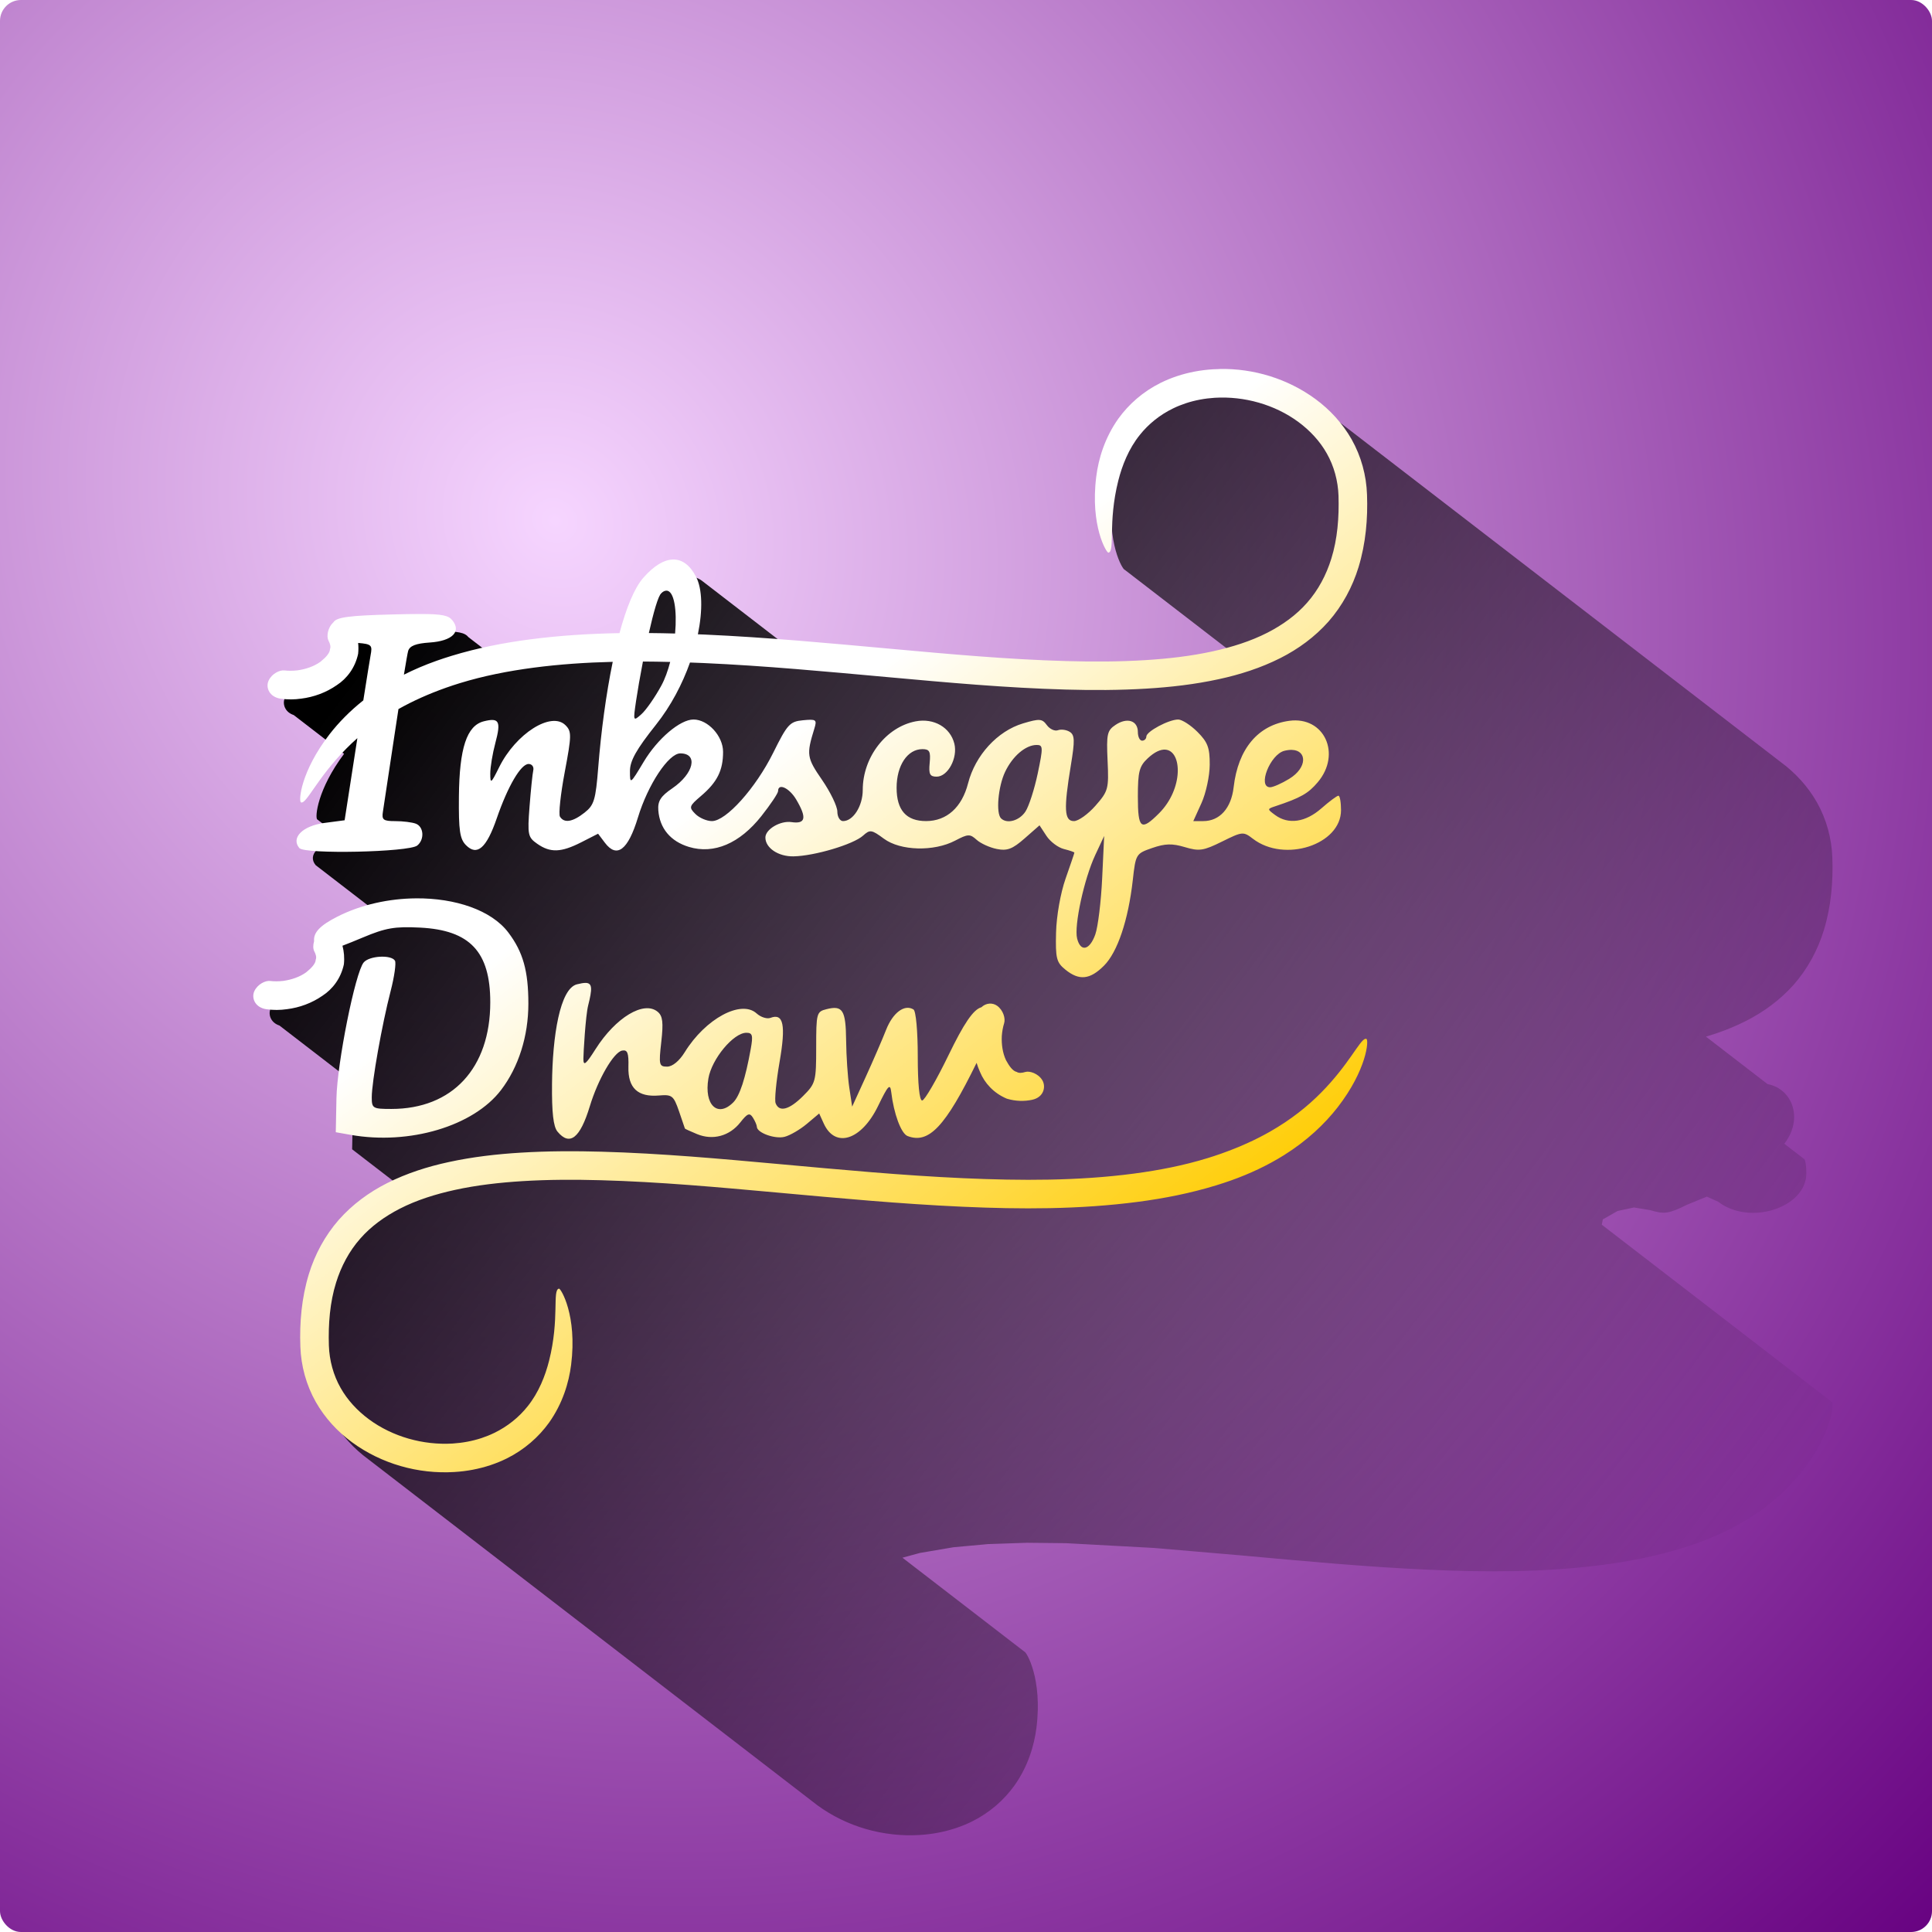 <?xml version="1.0" encoding="UTF-8" standalone="no"?>
<!-- Created with Inkscape (http://www.inkscape.org/) -->

<svg
   xmlns:dc="http://purl.org/dc/elements/1.1/"
   xmlns:cc="http://creativecommons.org/ns#"
   xmlns:rdf="http://www.w3.org/1999/02/22-rdf-syntax-ns#"
   xmlns:svg="http://www.w3.org/2000/svg"
   xmlns="http://www.w3.org/2000/svg"
   xmlns:xlink="http://www.w3.org/1999/xlink"
   xmlns:sodipodi="http://sodipodi.sourceforge.net/DTD/sodipodi-0.dtd"
   xmlns:inkscape="http://www.inkscape.org/namespaces/inkscape"
   width="500"
   height="500"
   viewBox="0 0 500 500"
   id="svg2"
   version="1.1"
   inkscape:version="0.91 r13725"
   sodipodi:docname="typograph_120120171.svg">
  <sodipodi:namedview
     id="base"
     pagecolor="#ffffff"
     bordercolor="#666666"
     borderopacity="1.0"
     inkscape:pageopacity="0.0"
     inkscape:pageshadow="2"
     inkscape:zoom="0.70852099"
     inkscape:cx="250"
     inkscape:cy="212.70113"
     inkscape:document-units="px"
     inkscape:current-layer="g7372"
     showgrid="false"
     inkscape:window-width="1366"
     inkscape:window-height="706"
     inkscape:window-x="-8"
     inkscape:window-y="-8"
     inkscape:window-maximized="1"
     units="px" />
  <defs
     id="defs4">
    <linearGradient
       id="linearGradient7356"
       inkscape:collect="always">
      <stop
         id="stop7358"
         offset="0"
         style="stop-color:#ffffff;stop-opacity:1" />
      <stop
         id="stop7360"
         offset="1"
         style="stop-color:#ffcc00;stop-opacity:1" />
    </linearGradient>
    <linearGradient
       inkscape:collect="always"
       id="linearGradient7101">
      <stop
         style="stop-color:#fff6d5;stop-opacity:1"
         offset="0"
         id="stop7103" />
      <stop
         style="stop-color:#ffcc00;stop-opacity:1"
         offset="1"
         id="stop7105" />
    </linearGradient>
    <linearGradient
       inkscape:collect="always"
       id="linearGradient6283">
      <stop
         style="stop-color:#f6d5ff;stop-opacity:1"
         offset="0"
         id="stop6285" />
      <stop
         style="stop-color:#660080;stop-opacity:1"
         offset="1"
         id="stop6287" />
    </linearGradient>
    <linearGradient
       inkscape:collect="always"
       id="linearGradient6273">
      <stop
         style="stop-color:#000000;stop-opacity:1;"
         offset="0"
         id="stop6275" />
      <stop
         style="stop-color:#000000;stop-opacity:0;"
         offset="1"
         id="stop6277" />
    </linearGradient>
    <inkscape:path-effect
       effect="skeletal"
       id="path-effect3424"
       is_visible="true"
       pattern="m 40.042,468.204 26.896,0 c 2.334,0 4.213,1.879 4.213,4.213 0,2.334 -1.879,4.213 -4.213,4.213 l -26.896,0 c -2.334,0 -4.213,-1.879 -4.213,-4.213 0,-2.334 1.879,-4.213 4.213,-4.213 z"
       copytype="single_stretched"
       prop_scale="1"
       scale_y_rel="false"
       spacing="0"
       normal_offset="0"
       tang_offset="0"
       prop_units="false"
       vertical_pattern="false"
       fuse_tolerance="0" />
    <inkscape:path-effect
       fuse_tolerance="0"
       vertical_pattern="false"
       prop_units="false"
       tang_offset="0"
       normal_offset="0"
       spacing="0"
       scale_y_rel="false"
       prop_scale="1"
       copytype="single_stretched"
       pattern="m 40.042,666.004 26.896,0 c 2.334,0 4.213,1.879 4.213,4.213 0,2.334 -1.879,4.213 -4.213,4.213 l -26.896,0 c -2.334,0 -4.213,-1.879 -4.213,-4.213 0,-2.334 1.879,-4.213 4.213,-4.213 z"
       is_visible="true"
       id="path-effect3415"
       effect="skeletal" />
    <inkscape:path-effect
       fuse_tolerance="0"
       vertical_pattern="false"
       prop_units="false"
       tang_offset="0"
       normal_offset="0"
       spacing="0"
       scale_y_rel="false"
       prop_scale="1"
       copytype="single_stretched"
       pattern="M 4.213,0 31.109,0 c 2.334,0 4.213,1.879 4.213,4.213 0,2.334 -1.879,4.213 -4.213,4.213 l -26.896,0 C 1.879,8.425 0,6.546 0,4.213 0,1.879 1.879,0 4.213,0 Z"
       is_visible="true"
       id="path-effect3406"
       effect="skeletal" />
    <inkscape:path-effect
       fuse_tolerance="0"
       vertical_pattern="false"
       prop_units="false"
       tang_offset="0"
       normal_offset="0"
       spacing="0"
       scale_y_rel="false"
       prop_scale="1"
       copytype="single_stretched"
       pattern="M 4.213,0 31.109,0 c 2.334,0 4.213,1.879 4.213,4.213 0,2.334 -1.879,4.213 -4.213,4.213 l -26.896,0 C 1.879,8.425 0,6.546 0,4.213 0,1.879 1.879,0 4.213,0 Z"
       is_visible="true"
       id="path-effect3397"
       effect="skeletal" />
    <inkscape:path-effect
       fuse_tolerance="0"
       vertical_pattern="false"
       prop_units="false"
       tang_offset="0"
       normal_offset="0"
       spacing="0"
       scale_y_rel="false"
       prop_scale="1"
       copytype="single_stretched"
       pattern="m 159.756,-54.44 26.896,0 c 2.334,0 4.213,1.879 4.213,4.213 0,2.334 -1.879,4.213 -4.213,4.213 l -26.896,0 c -2.334,0 -4.213,-1.879 -4.213,-4.213 0,-2.334 1.879,-4.213 4.213,-4.213 z"
       is_visible="true"
       id="path-effect3388"
       effect="skeletal" />
    <inkscape:path-effect
       effect="skeletal"
       id="path-effect3380"
       is_visible="true"
       pattern="m 8.749,-93.974 26.896,0 c 2.334,0 4.213,1.879 4.213,4.213 0,2.334 -1.879,4.213 -4.213,4.213 l -26.896,0 c -2.334,0 -4.213,-1.879 -4.213,-4.213 0,-2.334 1.879,-4.213 4.213,-4.213 z"
       copytype="single_stretched"
       prop_scale="1"
       scale_y_rel="false"
       spacing="0"
       normal_offset="0"
       tang_offset="0"
       prop_units="false"
       vertical_pattern="false"
       fuse_tolerance="0" />
    <inkscape:path-effect
       fuse_tolerance="0"
       vertical_pattern="false"
       prop_units="false"
       tang_offset="0"
       normal_offset="0"
       spacing="0"
       scale_y_rel="false"
       prop_scale="1"
       copytype="single_stretched"
       pattern="m -101.278,-45.664 26.896,0 c 2.334,0 4.213,1.879 4.213,4.213 0,2.334 -1.879,4.213 -4.213,4.213 l -26.896,0 c -2.334,0 -4.213,-1.879 -4.213,-4.213 0,-2.334 1.879,-4.213 4.213,-4.213 z"
       is_visible="true"
       id="path-effect3376"
       effect="skeletal" />
    <inkscape:path-effect
       effect="skeletal"
       id="path-effect3372"
       is_visible="true"
       pattern="m 214.52,22.359 26.896,0 c 2.334,0 4.213,1.879 4.213,4.213 0,2.334 -1.879,4.213 -4.213,4.213 l -26.896,0 c -2.334,0 -4.213,-1.879 -4.213,-4.213 0,-2.334 1.879,-4.213 4.213,-4.213 z"
       copytype="single_stretched"
       prop_scale="1"
       scale_y_rel="false"
       spacing="0"
       normal_offset="0"
       tang_offset="0"
       prop_units="false"
       vertical_pattern="false"
       fuse_tolerance="0" />
    <inkscape:path-effect
       fuse_tolerance="0"
       vertical_pattern="false"
       prop_units="false"
       tang_offset="0"
       normal_offset="0"
       spacing="0"
       scale_y_rel="false"
       prop_scale="1"
       copytype="single_stretched"
       pattern="m 4.537,-2.268 26.896,0 c 2.334,0 4.213,1.879 4.213,4.213 0,2.334 -1.879,4.213 -4.213,4.213 l -26.896,0 c -2.334,0 -4.213,-1.879 -4.213,-4.213 0,-2.334 1.879,-4.213 4.213,-4.213 z"
       is_visible="true"
       id="path-effect3363"
       effect="skeletal" />
    <linearGradient
       inkscape:collect="always"
       xlink:href="#linearGradient6273"
       id="linearGradient6279"
       x1="161.935"
       y1="264.422"
       x2="552.101"
       y2="561.122"
       gradientUnits="userSpaceOnUse"
       gradientTransform="matrix(0.754,0,0,0.754,29.926,466.91)" />
    <radialGradient
       inkscape:collect="always"
       xlink:href="#linearGradient6283"
       id="radialGradient6289"
       cx="121.516"
       cy="623.054"
       fx="121.516"
       fy="623.054"
       r="250"
       gradientUnits="userSpaceOnUse"
       gradientTransform="matrix(1.435,1.482,-1.352,1.309,811.596,-308.55)" />
    <filter
       inkscape:collect="always"
       style="color-interpolation-filters:sRGB"
       id="filter7113"
       x="-0.006"
       width="1.012"
       y="-0.006"
       height="1.012">
      <feGaussianBlur
         inkscape:collect="always"
         stdDeviation="0.838"
         id="feGaussianBlur7115" />
    </filter>
    <clipPath
       clipPathUnits="userSpaceOnUse"
       id="clipPath7275">
      <path
         inkscape:connector-curvature="0"
         style="fill:url(#linearGradient7279);fill-opacity:1"
         d="m 321.908,627.457 c -0.504,0.009 -1.008,0.029 -1.511,0.06 -2.714,0.162 -5.426,0.665 -8.038,1.535 -1.237,0.412 -2.437,0.905 -3.592,1.476 -3.91,1.942 -7.107,4.757 -9.42,7.975 -3.021,4.255 -4.413,8.903 -4.914,12.886 -1.381,10.99 2.298,17.003 2.701,16.933 1.534,-0.267 -0.162,-6.652 2.203,-16.033 0.84,-3.328 2.296,-7.085 4.802,-10.186 1.882,-2.366 4.417,-4.448 7.416,-5.896 0.894,-0.435 1.832,-0.813 2.805,-1.135 2.055,-0.68 4.23,-1.079 6.428,-1.22 6.579,-0.4 13.377,1.506 18.639,5.392 2.573,1.902 4.785,4.28 6.308,6.995 1.608,2.828 2.491,6.107 2.605,9.398 0.147,4.832 -0.225,9.622 -1.603,14.028 -1.121,3.617 -2.923,7.013 -5.378,9.785 -2.39,2.739 -5.464,4.95 -8.823,6.67 -3.759,1.923 -7.908,3.213 -12.192,4.158 -4.913,1.076 -9.981,1.645 -15.107,1.963 -5.757,0.354 -11.564,0.364 -17.394,0.205 -13.029,-0.357 -26.086,-1.555 -39.203,-2.742 -13.69,-1.242 -27.437,-2.536 -41.281,-3.157 -0.524,-0.024 -1.05,-0.04 -1.575,-0.062 1.106,-5.383 0.992,-10.097 -0.403,-12.796 -1.345,-2.602 -3.108,-3.884 -5.12,-3.847 -2.012,0.037 -4.272,1.392 -6.615,4.06 -2.023,2.304 -3.803,6.751 -5.305,12.322 -6.664,0.12 -13.341,0.531 -20,1.403 -5.83,0.763 -11.663,1.911 -17.369,3.654 -1.124,0.343 -2.244,0.711 -3.357,1.105 -2.542,0.901 -4.958,1.932 -7.248,3.082 0.465,-2.829 0.823,-4.86 0.943,-5.269 0.338,-1.142 1.708,-1.68 4.802,-1.884 5.02,-0.331 7.124,-2.429 5.001,-4.988 -0.834,-1.005 -2.121,-1.357 -7.089,-1.36 -1.656,-8.6e-4 -3.722,0.037 -6.315,0.103 -9.487,0.24 -12.301,0.613 -13.01,1.72 -0.01,0.016 -0.018,0.031 -0.028,0.047 -1.279,1.144 -1.555,3.157 -1.095,4.037 0.381,0.728 0.56,1.391 0.346,1.894 -0.013,0.905 -0.999,1.918 -2.135,2.836 -1.421,1.023 -3.224,1.641 -5.096,1.904 -0.991,0.108 -1.977,0.13 -2.892,0.018 -1.091,-0.133 -2.819,0.723 -3.534,2.253 -0.728,1.559 0.18,3.678 2.681,4.037 1.55,0.222 3.095,0.203 4.571,-0.013 2.771,-0.347 5.517,-1.333 7.925,-3.008 2.214,-1.442 4.069,-3.833 4.739,-6.968 0.088,-0.833 0.083,-1.639 0.003,-2.414 3.08,0.242 3.17,0.573 2.768,2.733 -0.162,0.873 -0.827,5.025 -1.62,10.044 -3.004,2.386 -5.495,4.943 -7.479,7.494 -6.465,8.341 -6.973,14.968 -6.387,15.204 1.181,0.476 3.506,-5.322 10.094,-11.977 0.765,-0.776 1.584,-1.551 2.453,-2.319 -0.067,0.43 -0.118,0.748 -0.185,1.182 l -2.653,17.094 -4.5,0.596 c -4.845,0.643 -7.49,3.29 -5.584,5.587 1.179,1.421 24.408,0.923 26.246,-0.562 1.65,-1.333 1.466,-4.175 -0.313,-4.858 -0.819,-0.314 -2.88,-0.571 -4.578,-0.571 -2.676,0 -3.043,-0.283 -2.748,-2.119 0.187,-1.166 1.42,-9.325 2.74,-18.131 0.244,-1.626 0.48,-3.157 0.715,-4.684 3.209,-1.81 6.724,-3.383 10.586,-4.752 1.021,-0.362 2.053,-0.702 3.092,-1.021 5.284,-1.622 10.772,-2.695 16.337,-3.431 5.838,-0.772 11.737,-1.159 17.668,-1.307 -1.5,7.266 -2.6,15.58 -3.222,23.434 -0.578,7.306 -0.924,8.453 -3.049,10.125 -2.66,2.092 -4.541,2.399 -5.473,0.89 -0.339,-0.548 0.139,-5.01 1.063,-9.915 1.541,-8.183 1.555,-9.042 0.169,-10.428 -3.152,-3.152 -11.056,1.852 -14.767,9.35 -1.806,3.648 -1.971,3.767 -1.972,1.407 -2.8e-4,-1.417 0.508,-4.476 1.129,-6.798 1.3,-4.86 0.859,-5.691 -2.561,-4.833 -3.795,0.952 -5.448,5.946 -5.548,16.757 -0.07,7.561 0.204,9.432 1.582,10.815 2.469,2.479 4.555,0.66 6.836,-5.965 2.468,-7.167 5.361,-12.109 7.091,-12.109 0.748,0 1.217,0.636 1.04,1.413 -0.176,0.777 -0.55,4.422 -0.832,8.1 -0.478,6.244 -0.364,6.791 1.707,8.241 2.918,2.044 5.312,1.961 9.828,-0.341 l 3.719,-1.896 1.513,2.006 c 2.668,3.537 5.151,1.645 7.354,-5.609 2.224,-7.321 6.815,-14.27 9.431,-14.27 4.043,0 3.007,4.506 -1.788,7.779 -2.573,1.756 -3.255,2.825 -3.107,4.867 0.294,4.032 2.73,6.944 6.839,8.175 5.562,1.667 11.279,-0.775 16.103,-6.877 2.041,-2.582 3.712,-5.081 3.712,-5.553 0,-1.871 2.511,-0.702 4.035,1.879 2.406,4.073 2.108,5.486 -1.058,5.021 -2.483,-0.364 -5.803,1.599 -5.803,3.432 0,2.319 2.872,4.247 6.244,4.19 4.665,-0.079 13.33,-2.658 15.49,-4.612 1.54,-1.394 1.898,-1.341 4.648,0.69 3.665,2.707 11.118,2.904 15.853,0.418 2.857,-1.5 3.296,-1.516 4.771,-0.181 0.893,0.809 2.912,1.728 4.487,2.043 2.322,0.465 3.492,0.021 6.187,-2.346 l 3.323,-2.917 1.534,2.341 c 0.844,1.288 2.589,2.605 3.878,2.929 1.289,0.323 2.343,0.688 2.343,0.809 0,0.122 -0.881,2.725 -1.957,5.785 -1.126,3.201 -2.026,8.295 -2.119,11.997 -0.144,5.729 0.081,6.633 2.06,8.241 3.083,2.505 5.473,2.261 8.614,-0.88 3.004,-3.004 5.404,-10.149 6.403,-19.064 0.645,-5.759 0.711,-5.867 4.322,-7.116 2.873,-0.993 4.446,-1.035 7.263,-0.191 3.188,0.955 4.127,0.815 8.272,-1.236 4.535,-2.244 4.742,-2.264 6.865,-0.63 7.027,5.407 19.613,1.324 19.613,-6.364 0,-1.767 -0.261,-3.213 -0.581,-3.213 -0.32,0 -2.03,1.272 -3.8,2.826 -3.529,3.098 -7.329,3.646 -10.272,1.481 -1.805,-1.329 -1.804,-1.353 0.056,-1.972 5.62,-1.869 7.313,-2.831 9.436,-5.354 5.305,-6.305 1.418,-14.682 -6.333,-13.649 -6.971,0.93 -11.421,6.233 -12.401,14.779 -0.537,4.688 -3.1,7.541 -6.774,7.541 l -2.205,0 1.818,-4.003 c 0.999,-2.202 1.825,-6.049 1.837,-8.549 0.017,-3.784 -0.44,-5.008 -2.731,-7.3 -1.514,-1.514 -3.443,-2.754 -4.286,-2.754 -2.104,0 -7.089,2.666 -7.089,3.791 0,0.505 -0.424,0.918 -0.942,0.918 -0.518,0 -0.942,-0.861 -0.942,-1.913 0,-2.558 -2.367,-3.331 -4.949,-1.616 -1.892,1.256 -2.066,2.034 -1.791,7.988 0.29,6.27 0.156,6.768 -2.698,10.018 -1.651,1.881 -3.806,3.419 -4.789,3.419 -2.156,0 -2.303,-2.628 -0.692,-12.384 0.915,-5.54 0.876,-6.764 -0.235,-7.472 -0.731,-0.465 -1.914,-0.63 -2.627,-0.368 -0.713,0.263 -1.827,-0.249 -2.475,-1.136 -1.052,-1.439 -1.623,-1.479 -5.297,-0.383 -5.69,1.698 -10.63,7.084 -12.233,13.339 -1.371,5.351 -4.752,8.392 -9.335,8.399 -4.415,0.007 -6.567,-2.421 -6.567,-7.407 0,-4.98 2.419,-8.601 5.747,-8.601 1.585,0 1.857,0.518 1.612,3.061 -0.243,2.514 0.035,3.061 1.553,3.061 2.501,0 4.732,-4.171 3.934,-7.353 -0.907,-3.613 -4.544,-5.716 -8.576,-4.96 -6.608,1.24 -11.804,7.962 -11.804,15.269 0,3.575 -2.125,6.933 -4.386,6.933 -0.697,0 -1.266,-0.951 -1.266,-2.112 0,-1.161 -1.534,-4.337 -3.408,-7.058 -3.4,-4.937 -3.501,-5.61 -1.72,-11.385 0.625,-2.026 0.437,-2.166 -2.515,-1.884 -2.934,0.28 -3.464,0.86 -6.634,7.245 -3.91,7.875 -10.478,15.194 -13.637,15.194 -1.15,0 -2.805,-0.714 -3.678,-1.586 -1.487,-1.487 -1.408,-1.737 1.251,-4.003 3.605,-3.071 4.911,-5.683 4.911,-9.822 0,-3.512 -3.369,-7.194 -6.581,-7.194 -2.98,0 -7.99,4.255 -11.079,9.409 -3.019,5.036 -3.061,5.065 -3.061,2.074 0,-2.297 1.403,-4.8 5.781,-10.309 3.357,-4.224 5.89,-9.1 7.579,-13.856 1.016,0.038 2.033,0.073 3.049,0.118 13.635,0.608 27.286,1.895 40.991,3.136 13.113,1.19 26.304,2.396 39.602,2.765 5.954,0.166 11.948,0.153 17.956,-0.213 5.345,-0.323 10.735,-0.938 16.072,-2.099 4.658,-1.006 9.315,-2.478 13.715,-4.701 3.969,-2.004 7.673,-4.702 10.712,-8.134 3.093,-3.531 5.33,-7.703 6.68,-12.111 1.613,-5.304 2.078,-10.789 1.881,-16.112 -0.143,-4.287 -1.3,-8.535 -3.425,-12.308 -2.03,-3.569 -4.83,-6.61 -8.072,-8.985 -6.142,-4.501 -13.718,-6.816 -21.279,-6.676 z m -123.135,49.316 c 1.752,-0.026 2.396,4.395 1.943,9.538 -1.945,-0.054 -3.891,-0.089 -5.841,-0.106 1.018,-4.523 2.074,-8.324 2.817,-8.941 0.399,-0.331 0.758,-0.487 1.082,-0.492 z m -5.217,15.772 c 2.019,0.008 4.041,0.042 6.065,0.093 -0.509,1.944 -1.165,3.783 -1.99,5.298 -1.393,2.56 -3.377,5.406 -4.408,6.324 -1.85,1.648 -1.865,1.61 -1.191,-2.976 0.32,-2.176 0.877,-5.386 1.523,-8.739 z m 87.625,18.564 c 1.428,0 1.447,0.533 0.231,6.333 -0.73,3.483 -1.959,7.298 -2.731,8.477 -1.349,2.058 -4.128,2.832 -5.444,1.516 -1.16,-1.16 -0.641,-7.065 0.908,-10.33 1.67,-3.52 4.576,-5.996 7.036,-5.996 z m 28.62,1.04 c 3.768,0.262 4.068,8.706 -1.404,14.178 -4.018,4.018 -4.705,3.469 -4.705,-3.753 0,-5.502 0.314,-6.724 2.18,-8.477 1.548,-1.455 2.874,-2.022 3.929,-1.949 z m 28.151,0.056 c 3.401,0.095 3.499,3.958 -0.587,6.449 -1.684,1.027 -3.591,1.867 -4.238,1.869 -2.877,0.009 -0.017,-7.314 3.169,-8.113 0.618,-0.155 1.171,-0.218 1.657,-0.205 z m -41.759,19.154 -0.444,9.419 c -0.245,5.18 -0.93,10.796 -1.523,12.48 -1.25,3.548 -3.277,4.01 -4.052,0.924 -0.712,-2.836 1.559,-13.288 4.037,-18.585 l 1.982,-4.238 z m -153.124,13.885 c -5.937,0.042 -12.156,1.357 -17.479,4.055 -3.847,1.95 -5.392,3.523 -5.21,5.479 -0.253,0.854 -0.236,1.706 0.022,2.2 0.381,0.728 0.56,1.391 0.346,1.894 -0.013,0.905 -0.999,1.919 -2.135,2.837 -1.421,1.023 -3.224,1.641 -5.096,1.904 -0.991,0.108 -1.977,0.128 -2.892,0.016 -1.091,-0.133 -2.819,0.723 -3.534,2.253 -0.728,1.559 0.18,3.678 2.681,4.037 1.55,0.222 3.095,0.204 4.571,-0.012 2.771,-0.347 5.519,-1.334 7.927,-3.01 2.214,-1.442 4.069,-3.833 4.739,-6.968 0.156,-1.475 0.025,-2.866 -0.315,-4.143 1.243,-0.47 2.707,-1.062 4.542,-1.834 5.068,-2.132 7.099,-2.483 12.72,-2.199 11.1,0.56 15.629,5.374 15.629,16.61 0,14.661 -8.42,23.746 -22.009,23.746 -4.134,0 -4.365,-0.137 -4.364,-2.59 0.001,-3.416 2.27,-16.188 4.19,-23.599 0.841,-3.247 1.277,-6.312 0.968,-6.811 -0.846,-1.369 -5.72,-1.09 -6.955,0.399 -1.876,2.26 -5.908,22.377 -6.062,30.245 l -0.147,7.534 3.297,0.584 c 13.086,2.317 27.343,-1.929 33.474,-9.966 3.908,-5.123 6.085,-11.998 6.085,-19.213 0,-7.289 -1.183,-11.502 -4.446,-15.827 -3.793,-5.028 -11.869,-7.684 -20.546,-7.622 z m 37.79,18.817 c -0.488,-0.019 -1.142,0.099 -1.985,0.311 -3.781,0.949 -5.448,11.476 -5.548,22.17 -0.06,6.371 0.296,9.491 1.208,10.596 2.728,3.305 5.034,1.505 7.197,-5.613 1.837,-6.047 5.314,-12.041 7.194,-12.403 1.193,-0.23 1.482,0.514 1.401,3.61 -0.123,4.705 2.085,6.78 6.792,6.381 2.914,-0.247 3.253,0.017 4.459,3.483 0.718,2.064 1.313,3.807 1.32,3.873 0.008,0.067 1.22,0.621 2.695,1.232 3.507,1.453 7.24,0.446 9.635,-2.599 1.59,-2.021 2.078,-2.209 2.796,-1.073 0.479,0.757 0.878,1.68 0.886,2.05 0.029,1.33 4.002,2.772 6.152,2.233 1.207,-0.303 3.436,-1.596 4.955,-2.874 l 2.762,-2.322 1.02,2.241 c 2.548,5.593 8.389,3.711 12.077,-3.893 2.243,-4.625 2.698,-5.11 2.933,-3.121 0.574,4.85 2.204,9.242 3.635,9.791 4.728,1.814 8.397,-2.07 15.364,-16.287 0.209,0.686 0.461,1.364 0.759,2.029 1.008,2.442 3.014,4.707 5.971,5.946 1.967,0.591 3.881,0.617 5.615,0.25 2.672,-0.566 3.115,-2.978 2.272,-4.372 -0.887,-1.469 -2.814,-2.113 -3.763,-1.823 -0.786,0.239 -1.47,0.295 -1.925,-0.009 -0.887,-0.18 -1.701,-1.339 -2.393,-2.626 -0.742,-1.585 -1.016,-3.471 -0.929,-5.36 0.077,-0.994 0.24,-1.966 0.519,-2.845 0.333,-1.047 -0.188,-2.904 -1.56,-3.89 -1.01,-0.725 -2.462,-0.66 -3.5,0.331 -1.824,0.489 -3.957,3.737 -7.295,10.623 -2.7,5.569 -5.349,10.125 -5.887,10.125 -0.614,0 -0.977,-3.661 -0.977,-9.834 0,-5.598 -0.41,-10.088 -0.951,-10.423 -1.989,-1.229 -4.583,0.696 -6.087,4.515 -0.859,2.182 -2.912,6.924 -4.562,10.537 l -2.999,6.57 -0.637,-4.215 c -0.35,-2.318 -0.668,-7.051 -0.706,-10.517 -0.075,-6.761 -0.763,-7.858 -4.362,-6.955 -2.212,0.555 -2.3,0.884 -2.3,8.493 0,7.583 -0.123,8.038 -2.899,10.814 -3.1,3.1 -5.334,3.689 -6.13,1.617 -0.27,-0.704 0.127,-4.837 0.882,-9.183 1.428,-8.226 0.869,-10.92 -2.031,-9.807 -0.769,0.295 -2.155,-0.149 -3.082,-0.988 -3.443,-3.116 -11.375,1.158 -15.98,8.609 -1.222,1.978 -2.744,3.23 -3.925,3.23 -1.795,0 -1.886,-0.382 -1.305,-5.51 0.491,-4.337 0.319,-5.764 -0.808,-6.699 -3.054,-2.535 -9.342,1.251 -13.828,8.324 -2.168,3.418 -2.698,3.838 -2.698,2.132 0,-1.167 0.478,-9.546 1.063,-11.868 0.922,-3.663 0.955,-4.952 -0.509,-5.01 z m 35.72,11.095 c 1.347,0 1.508,0.58 0.979,3.532 -1.193,6.654 -2.453,10.512 -3.907,11.966 -3.478,3.477 -6.521,0.55 -5.529,-5.319 0.736,-4.354 5.576,-10.18 8.458,-10.18 z m 137.732,1.348 c -1.252,0.269 -3.683,5.755 -9.859,11.994 -2.97,3.011 -6.705,6.013 -11.372,8.668 -3.267,1.862 -6.858,3.471 -10.807,4.871 -1.021,0.362 -2.053,0.702 -3.092,1.021 -5.284,1.622 -10.772,2.695 -16.337,3.431 -12.449,1.647 -25.166,1.593 -37.908,1.032 -13.635,-0.608 -27.286,-1.897 -40.991,-3.138 -13.113,-1.19 -26.304,-2.394 -39.602,-2.764 -5.954,-0.166 -11.948,-0.153 -17.956,0.213 -5.345,0.323 -10.735,0.938 -16.072,2.099 -4.658,1.006 -9.315,2.476 -13.715,4.699 -3.969,2.004 -7.673,4.704 -10.712,8.136 -3.093,3.531 -5.33,7.703 -6.68,12.111 -1.613,5.304 -2.078,10.789 -1.881,16.112 0.143,4.287 1.3,8.535 3.425,12.308 2.03,3.569 4.83,6.61 8.072,8.985 6.552,4.801 14.734,7.114 22.791,6.614 2.714,-0.162 5.426,-0.665 8.038,-1.535 1.237,-0.412 2.437,-0.904 3.592,-1.475 3.91,-1.942 7.107,-4.757 9.42,-7.975 3.021,-4.255 4.413,-8.903 4.914,-12.886 1.381,-10.99 -2.298,-17.003 -2.701,-16.933 -1.534,0.267 0.162,6.652 -2.203,16.033 -0.84,3.328 -2.296,7.085 -4.802,10.186 -1.882,2.366 -4.417,4.446 -7.416,5.894 -0.894,0.435 -1.832,0.814 -2.805,1.136 -2.055,0.68 -4.23,1.079 -6.428,1.22 -6.579,0.4 -13.377,-1.506 -18.639,-5.392 -2.573,-1.902 -4.785,-4.28 -6.308,-6.995 -1.608,-2.828 -2.491,-6.107 -2.605,-9.398 -0.147,-4.832 0.225,-9.622 1.603,-14.028 1.121,-3.617 2.923,-7.015 5.378,-9.787 2.39,-2.739 5.464,-4.948 8.823,-6.668 3.759,-1.923 7.908,-3.213 12.192,-4.158 4.913,-1.076 9.981,-1.647 15.107,-1.965 5.757,-0.354 11.564,-0.363 17.394,-0.203 13.029,0.357 26.086,1.553 39.203,2.74 13.689,1.242 27.437,2.536 41.281,3.157 12.916,0.585 26.003,0.623 39.019,-1.08 5.83,-0.763 11.663,-1.909 17.369,-3.653 1.124,-0.343 2.244,-0.711 3.357,-1.105 4.298,-1.524 8.246,-3.407 11.81,-5.635 5.104,-3.193 9.055,-6.938 11.952,-10.664 6.465,-8.341 6.973,-14.969 6.387,-15.206 -0.074,-0.03 -0.152,-0.034 -0.235,-0.016 z"
         id="path7277" />
    </clipPath>
    <linearGradient
       inkscape:collect="always"
       xlink:href="#linearGradient7101"
       id="linearGradient7279"
       gradientUnits="userSpaceOnUse"
       x1="173.653"
       y1="689.089"
       x2="311.377"
       y2="849.767" />
    <linearGradient
       inkscape:collect="always"
       xlink:href="#linearGradient7356"
       id="linearGradient7354"
       x1="215.633"
       y1="716.984"
       x2="304.55"
       y2="834.13"
       gradientUnits="userSpaceOnUse" />
  </defs>
  <g
     id="layer1"
     inkscape:groupmode="layer"
     inkscape:label="Camada 1"
     transform="translate(0,-552.362)">
    <g
       id="g7349"
       transform="translate(-33.563,10.758)">
      <g
         id="g7379">
        <g
           id="g7372">
          <g
             id="g7402">
            <g
               id="g7394">
              <g
                 id="g7387">
                <rect
                   ry="5.415"
                   y="552.362"
                   x="5.6843419e-014"
                   height="500"
                   width="500"
                   id="rect6281"
                   style="opacity:1;fill:url(#radialGradient6289);fill-opacity:1;fill-rule:nonzero;stroke:none;stroke-width:2;stroke-linecap:round;stroke-miterlimit:10;stroke-dasharray:none;stroke-dashoffset:0;stroke-opacity:1"
                   transform="translate(33.563,-10.758)" />
                <g
                   transform="matrix(1.163,0,0,1.163,-25.153,-92.622)"
                   id="g7366">
                  <g
                     id="g7362">
                    <path
                       style="fill:url(#linearGradient6279);fill-opacity:1;filter:url(#filter7113)"
                       d="m 325.542,631.261 c -0.252,0.005 -0.505,0.012 -0.756,0.022 -0.252,0.01 -0.503,0.023 -0.755,0.038 -1.357,0.081 -2.714,0.247 -4.057,0.502 -1.344,0.255 -2.675,0.598 -3.981,1.033 -0.619,0.206 -1.227,0.432 -1.826,0.678 -0.599,0.246 -1.188,0.512 -1.766,0.798 -1.955,0.971 -3.731,2.16 -5.308,3.509 -1.577,1.349 -2.955,2.858 -4.112,4.467 -1.51,2.128 -2.613,4.353 -3.401,6.545 -0.788,2.192 -1.262,4.35 -1.513,6.342 -0.69,5.495 -0.116,9.746 0.681,12.614 0.797,2.868 1.818,4.354 2.019,4.319 l 27.119,20.895 -3.907,1.063 -7.473,1.266 -7.634,0.698 -8.67,0.294 -8.724,-0.09 -19.569,-1.06 -19.634,-1.682 c -6.845,-0.621 -13.705,-1.255 -20.583,-1.812 -1.027,-0.083 -2.055,-0.161 -3.083,-0.24 l -21.903,-16.876 c -0.86,-0.641 -1.804,-0.953 -2.809,-0.935 -1.006,0.018 -2.074,0.367 -3.183,1.043 -1.109,0.677 -2.26,1.683 -3.432,3.017 -1.011,1.152 -1.962,2.84 -2.848,4.936 -0.886,2.096 -1.707,4.601 -2.458,7.386 -3.332,0.06 -6.667,0.193 -10.002,0.419 -3.335,0.227 -6.669,0.548 -9.999,0.983 -2.915,0.382 -5.831,0.86 -8.732,1.46 -0.266,0.055 -0.531,0.117 -0.796,0.174 l -7.7,-5.932 c -0.417,-0.502 -0.947,-0.841 -1.994,-1.055 -1.047,-0.214 -2.611,-0.303 -5.095,-0.305 -0.828,-2.9e-4 -1.759,0.009 -2.807,0.026 -1.048,0.018 -2.212,0.044 -3.509,0.076 -4.743,0.12 -7.819,0.274 -9.797,0.536 -1.978,0.262 -2.858,0.631 -3.213,1.185 -0.005,0.008 -0.01,0.016 -0.015,0.024 -0.005,0.008 -0.008,0.015 -0.013,0.024 -0.64,0.572 -1.028,1.361 -1.199,2.118 -0.171,0.756 -0.126,1.479 0.104,1.919 l 0.396,1.032 -0.05,0.862 -0.646,1.413 -1.489,1.423 -2.378,1.236 -2.718,0.668 -1.475,0.091 -1.417,-0.074 c -0.545,-0.067 -1.25,0.113 -1.907,0.502 -0.658,0.389 -1.269,0.986 -1.626,1.751 -0.364,0.779 -0.319,1.699 0.13,2.468 0.353,0.605 0.959,1.115 1.809,1.394 l 11.21,8.637 c -2.942,3.929 -4.578,7.45 -5.398,10.047 -0.862,2.729 -0.842,4.444 -0.549,4.562 l 5.831,4.493 -0.623,0.082 c -2.423,0.321 -4.295,1.145 -5.323,2.174 -1.029,1.029 -1.214,2.264 -0.26,3.413 l 16.149,12.443 c -2.659,0.664 -5.248,1.585 -7.65,2.802 -1.924,0.975 -3.272,1.856 -4.116,2.737 -0.844,0.882 -1.184,1.764 -1.093,2.742 -0.127,0.427 -0.186,0.853 -0.181,1.235 0.005,0.382 0.074,0.718 0.203,0.965 l 0.396,1.032 -0.05,0.862 -0.646,1.414 -1.489,1.423 -2.378,1.236 -2.718,0.668 -1.475,0.091 -1.417,-0.075 c -0.545,-0.067 -1.25,0.113 -1.907,0.502 -0.658,0.389 -1.269,0.986 -1.626,1.751 -0.364,0.779 -0.319,1.699 0.13,2.468 0.353,0.605 0.959,1.115 1.809,1.394 l 16.969,13.073 0,10e-4 c -0.366,2.704 -0.61,5.144 -0.645,6.935 l -0.074,3.766 -0.074,3.768 13.459,10.37 c -0.693,0.309 -1.383,0.63 -2.065,0.974 -1.984,1.002 -3.902,2.178 -5.704,3.532 -1.802,1.354 -3.488,2.888 -5.008,4.603 -1.546,1.766 -2.878,3.691 -3.993,5.726 -1.115,2.035 -2.012,4.18 -2.687,6.384 -0.807,2.652 -1.326,5.349 -1.619,8.049 -0.293,2.7 -0.361,5.402 -0.262,8.063 0.071,2.144 0.397,4.278 0.97,6.347 0.573,2.069 1.393,4.074 2.455,5.96 1.015,1.785 2.223,3.437 3.582,4.94 1.359,1.503 2.869,2.857 4.49,4.044 l 98.714,76.057 c 0.391,0.317 0.79,0.624 1.195,0.921 3.276,2.401 6.959,4.179 10.83,5.295 3.872,1.116 7.932,1.569 11.96,1.319 1.357,-0.081 2.714,-0.247 4.057,-0.502 1.344,-0.255 2.675,-0.598 3.981,-1.033 0.619,-0.206 1.227,-0.431 1.826,-0.677 0.599,-0.246 1.188,-0.512 1.766,-0.798 1.955,-0.971 3.731,-2.16 5.308,-3.509 1.577,-1.349 2.955,-2.858 4.112,-4.467 1.51,-2.128 2.613,-4.353 3.401,-6.545 0.788,-2.192 1.262,-4.35 1.513,-6.342 0.69,-5.495 0.116,-9.746 -0.681,-12.614 -0.797,-2.868 -1.818,-4.354 -2.019,-4.319 l -27.119,-20.895 3.907,-1.063 7.473,-1.267 7.634,-0.698 8.67,-0.294 8.724,0.091 19.568,1.06 19.635,1.681 c 6.845,0.621 13.703,1.255 20.582,1.812 6.879,0.556 13.777,1.035 20.699,1.345 6.458,0.293 12.959,0.448 19.472,0.318 6.513,-0.13 13.039,-0.547 19.547,-1.398 2.915,-0.382 5.83,-0.859 8.73,-1.458 2.9,-0.6 5.786,-1.323 8.639,-2.194 0.562,-0.171 1.123,-0.349 1.682,-0.533 0.56,-0.184 1.119,-0.375 1.675,-0.572 2.149,-0.762 4.21,-1.614 6.18,-2.553 1.97,-0.94 3.849,-1.968 5.631,-3.082 2.552,-1.597 4.816,-3.331 6.804,-5.132 1.988,-1.801 3.7,-3.669 5.148,-5.532 3.232,-4.171 4.975,-7.913 5.837,-10.642 0.862,-2.729 0.843,-4.446 0.55,-4.564 l -51.169,-39.427 0.237,-1.183 3.275,-1.866 3.651,-0.784 3.611,0.593 c 1.594,0.477 2.625,0.681 3.776,0.509 1.151,-0.172 2.424,-0.72 4.496,-1.745 l 4.337,-1.769 2.528,1.139 c 3.513,2.704 8.417,3.035 12.442,1.729 4.025,-1.306 7.172,-4.249 7.172,-8.093 0,-0.884 -0.065,-1.687 -0.171,-2.269 -0.105,-0.582 -0.251,-0.943 -0.411,-0.943 l -4.33,-3.336 c 2.418,-3.08 2.714,-6.598 1.479,-9.26 -0.94,-2.026 -2.765,-3.551 -5.207,-4.012 l -13.706,-10.561 c 0.7,-0.207 1.399,-0.421 2.094,-0.655 2.297,-0.771 4.561,-1.695 6.761,-2.807 1.984,-1.002 3.902,-2.177 5.704,-3.531 1.802,-1.354 3.488,-2.888 5.008,-4.603 1.546,-1.766 2.878,-3.691 3.993,-5.726 1.115,-2.035 2.012,-4.18 2.687,-6.384 0.806,-2.652 1.326,-5.349 1.619,-8.049 0.293,-2.7 0.36,-5.402 0.262,-8.063 -0.071,-2.144 -0.397,-4.278 -0.97,-6.347 -0.573,-2.069 -1.393,-4.074 -2.455,-5.96 -1.015,-1.785 -2.223,-3.437 -3.582,-4.94 -1.359,-1.503 -2.869,-2.857 -4.49,-4.044 L 348.016,638.858 c -0.391,-0.317 -0.79,-0.624 -1.195,-0.921 -3.071,-2.25 -6.501,-3.955 -10.108,-5.079 -3.607,-1.124 -7.391,-1.667 -11.172,-1.597 z"
                       id="path3347"
                       inkscape:connector-curvature="0" />
                    <path
                       id="path7099"
                       d="m 321.908,627.457 c -0.504,0.009 -1.008,0.029 -1.511,0.06 -2.714,0.162 -5.426,0.665 -8.038,1.535 -1.237,0.412 -2.437,0.905 -3.592,1.476 -3.91,1.942 -7.107,4.757 -9.42,7.975 -3.021,4.255 -4.413,8.903 -4.914,12.886 -1.381,10.99 2.298,17.003 2.701,16.933 1.534,-0.267 -0.162,-6.652 2.203,-16.033 0.84,-3.328 2.296,-7.085 4.802,-10.186 1.882,-2.366 4.417,-4.448 7.416,-5.896 0.894,-0.435 1.832,-0.813 2.805,-1.135 2.055,-0.68 4.23,-1.079 6.428,-1.22 6.579,-0.4 13.377,1.506 18.639,5.392 2.573,1.902 4.785,4.28 6.308,6.995 1.608,2.828 2.491,6.107 2.605,9.398 0.147,4.832 -0.225,9.622 -1.603,14.028 -1.121,3.617 -2.923,7.013 -5.378,9.785 -2.39,2.739 -5.464,4.95 -8.823,6.67 -3.759,1.923 -7.908,3.213 -12.192,4.158 -4.913,1.076 -9.981,1.645 -15.107,1.963 -5.757,0.354 -11.564,0.364 -17.394,0.205 -13.029,-0.357 -26.086,-1.555 -39.203,-2.742 -13.69,-1.242 -27.437,-2.536 -41.281,-3.157 -0.524,-0.024 -1.05,-0.04 -1.575,-0.062 1.106,-5.383 0.992,-10.097 -0.403,-12.796 -1.345,-2.602 -3.108,-3.884 -5.12,-3.847 -2.012,0.037 -4.272,1.392 -6.615,4.06 -2.023,2.304 -3.803,6.751 -5.305,12.322 -6.664,0.12 -13.341,0.531 -20,1.403 -5.83,0.763 -11.663,1.911 -17.369,3.654 -1.124,0.343 -2.244,0.711 -3.357,1.105 -2.542,0.901 -4.958,1.932 -7.248,3.082 0.465,-2.829 0.823,-4.86 0.943,-5.269 0.338,-1.142 1.708,-1.68 4.802,-1.884 5.02,-0.331 7.124,-2.429 5.001,-4.988 -0.834,-1.005 -2.121,-1.357 -7.089,-1.36 -1.656,-8.6e-4 -3.722,0.037 -6.315,0.103 -9.487,0.24 -12.301,0.613 -13.01,1.72 -0.01,0.016 -0.018,0.031 -0.028,0.047 -1.279,1.144 -1.555,3.157 -1.095,4.037 0.381,0.728 0.56,1.391 0.346,1.894 -0.013,0.905 -0.999,1.918 -2.135,2.836 -1.421,1.023 -3.224,1.641 -5.096,1.904 -0.991,0.108 -1.977,0.13 -2.892,0.018 -1.091,-0.133 -2.819,0.723 -3.534,2.253 -0.728,1.559 0.18,3.678 2.681,4.037 1.55,0.222 3.095,0.203 4.571,-0.013 2.771,-0.347 5.517,-1.333 7.925,-3.008 2.214,-1.442 4.069,-3.833 4.739,-6.968 0.088,-0.833 0.083,-1.639 0.003,-2.414 3.08,0.242 3.17,0.573 2.768,2.733 -0.162,0.873 -0.827,5.025 -1.62,10.044 -3.004,2.386 -5.495,4.943 -7.479,7.494 -6.465,8.341 -6.973,14.968 -6.387,15.204 1.181,0.476 3.506,-5.322 10.094,-11.977 0.765,-0.776 1.584,-1.551 2.453,-2.319 -0.067,0.43 -0.118,0.748 -0.185,1.182 l -2.653,17.094 -4.5,0.596 c -4.845,0.643 -7.49,3.29 -5.584,5.587 1.179,1.421 24.408,0.923 26.246,-0.562 1.65,-1.333 1.466,-4.175 -0.313,-4.858 -0.819,-0.314 -2.88,-0.571 -4.578,-0.571 -2.676,0 -3.043,-0.283 -2.748,-2.119 0.187,-1.166 1.42,-9.325 2.74,-18.131 0.244,-1.626 0.48,-3.157 0.715,-4.684 3.209,-1.81 6.724,-3.383 10.586,-4.752 1.021,-0.362 2.053,-0.702 3.092,-1.021 5.284,-1.622 10.772,-2.695 16.337,-3.431 5.838,-0.772 11.737,-1.159 17.668,-1.307 -1.5,7.266 -2.6,15.58 -3.222,23.434 -0.578,7.306 -0.924,8.453 -3.049,10.125 -2.66,2.092 -4.541,2.399 -5.473,0.89 -0.339,-0.548 0.139,-5.01 1.063,-9.915 1.541,-8.183 1.555,-9.042 0.169,-10.428 -3.152,-3.152 -11.056,1.852 -14.767,9.35 -1.806,3.648 -1.971,3.767 -1.972,1.407 -2.8e-4,-1.417 0.508,-4.476 1.129,-6.798 1.3,-4.86 0.859,-5.691 -2.561,-4.833 -3.795,0.952 -5.448,5.946 -5.548,16.757 -0.07,7.561 0.204,9.432 1.582,10.815 2.469,2.479 4.555,0.66 6.836,-5.965 2.468,-7.167 5.361,-12.109 7.091,-12.109 0.748,0 1.217,0.636 1.04,1.413 -0.176,0.777 -0.55,4.422 -0.832,8.1 -0.478,6.244 -0.364,6.791 1.707,8.241 2.918,2.044 5.312,1.961 9.828,-0.341 l 3.719,-1.896 1.513,2.006 c 2.668,3.537 5.151,1.645 7.354,-5.609 2.224,-7.321 6.815,-14.27 9.431,-14.27 4.043,0 3.007,4.506 -1.788,7.779 -2.573,1.756 -3.255,2.825 -3.107,4.867 0.294,4.032 2.73,6.944 6.839,8.175 5.562,1.667 11.279,-0.775 16.103,-6.877 2.041,-2.582 3.712,-5.081 3.712,-5.553 0,-1.871 2.511,-0.702 4.035,1.879 2.406,4.073 2.108,5.486 -1.058,5.021 -2.483,-0.364 -5.803,1.599 -5.803,3.432 0,2.319 2.872,4.247 6.244,4.19 4.665,-0.079 13.33,-2.658 15.49,-4.612 1.54,-1.394 1.898,-1.341 4.648,0.69 3.665,2.707 11.118,2.904 15.853,0.418 2.857,-1.5 3.296,-1.516 4.771,-0.181 0.893,0.809 2.912,1.728 4.487,2.043 2.322,0.465 3.492,0.021 6.187,-2.346 l 3.323,-2.917 1.534,2.341 c 0.844,1.288 2.589,2.605 3.878,2.929 1.289,0.323 2.343,0.688 2.343,0.809 0,0.122 -0.881,2.725 -1.957,5.785 -1.126,3.201 -2.026,8.295 -2.119,11.997 -0.144,5.729 0.081,6.633 2.06,8.241 3.083,2.505 5.473,2.261 8.614,-0.88 3.004,-3.004 5.404,-10.149 6.403,-19.064 0.645,-5.759 0.711,-5.867 4.322,-7.116 2.873,-0.993 4.446,-1.035 7.263,-0.191 3.188,0.955 4.127,0.815 8.272,-1.236 4.535,-2.244 4.742,-2.264 6.865,-0.63 7.027,5.407 19.613,1.324 19.613,-6.364 0,-1.767 -0.261,-3.213 -0.581,-3.213 -0.32,0 -2.03,1.272 -3.8,2.826 -3.529,3.098 -7.329,3.646 -10.272,1.481 -1.805,-1.329 -1.804,-1.353 0.056,-1.972 5.62,-1.869 7.313,-2.831 9.436,-5.354 5.305,-6.305 1.418,-14.682 -6.333,-13.649 -6.971,0.93 -11.421,6.233 -12.401,14.779 -0.537,4.688 -3.1,7.541 -6.774,7.541 l -2.205,0 1.818,-4.003 c 0.999,-2.202 1.825,-6.049 1.837,-8.549 0.017,-3.784 -0.44,-5.008 -2.731,-7.3 -1.514,-1.514 -3.443,-2.754 -4.286,-2.754 -2.104,0 -7.089,2.666 -7.089,3.791 0,0.505 -0.424,0.918 -0.942,0.918 -0.518,0 -0.942,-0.861 -0.942,-1.913 0,-2.558 -2.367,-3.331 -4.949,-1.616 -1.892,1.256 -2.066,2.034 -1.791,7.988 0.29,6.27 0.156,6.768 -2.698,10.018 -1.651,1.881 -3.806,3.419 -4.789,3.419 -2.156,0 -2.303,-2.628 -0.692,-12.384 0.915,-5.54 0.876,-6.764 -0.235,-7.472 -0.731,-0.465 -1.914,-0.63 -2.627,-0.368 -0.713,0.263 -1.827,-0.249 -2.475,-1.136 -1.052,-1.439 -1.623,-1.479 -5.297,-0.383 -5.69,1.698 -10.63,7.084 -12.233,13.339 -1.371,5.351 -4.752,8.392 -9.335,8.399 -4.415,0.007 -6.567,-2.421 -6.567,-7.407 0,-4.98 2.419,-8.601 5.747,-8.601 1.585,0 1.857,0.518 1.612,3.061 -0.243,2.514 0.035,3.061 1.553,3.061 2.501,0 4.732,-4.171 3.934,-7.353 -0.907,-3.613 -4.544,-5.716 -8.576,-4.96 -6.608,1.24 -11.804,7.962 -11.804,15.269 0,3.575 -2.125,6.933 -4.386,6.933 -0.697,0 -1.266,-0.951 -1.266,-2.112 0,-1.161 -1.534,-4.337 -3.408,-7.058 -3.4,-4.937 -3.501,-5.61 -1.72,-11.385 0.625,-2.026 0.437,-2.166 -2.515,-1.884 -2.934,0.28 -3.464,0.86 -6.634,7.245 -3.91,7.875 -10.478,15.194 -13.637,15.194 -1.15,0 -2.805,-0.714 -3.678,-1.586 -1.487,-1.487 -1.408,-1.737 1.251,-4.003 3.605,-3.071 4.911,-5.683 4.911,-9.822 0,-3.512 -3.369,-7.194 -6.581,-7.194 -2.98,0 -7.99,4.255 -11.079,9.409 -3.019,5.036 -3.061,5.065 -3.061,2.074 0,-2.297 1.403,-4.8 5.781,-10.309 3.357,-4.224 5.89,-9.1 7.579,-13.856 1.016,0.038 2.033,0.073 3.049,0.118 13.635,0.608 27.286,1.895 40.991,3.136 13.113,1.19 26.304,2.396 39.602,2.765 5.954,0.166 11.948,0.153 17.956,-0.213 5.345,-0.323 10.735,-0.938 16.072,-2.099 4.658,-1.006 9.315,-2.478 13.715,-4.701 3.969,-2.004 7.673,-4.702 10.712,-8.134 3.093,-3.531 5.33,-7.703 6.68,-12.111 1.613,-5.304 2.078,-10.789 1.881,-16.112 -0.143,-4.287 -1.3,-8.535 -3.425,-12.308 -2.03,-3.569 -4.83,-6.61 -8.072,-8.985 -6.142,-4.501 -13.718,-6.816 -21.279,-6.676 z m -123.135,49.316 c 1.752,-0.026 2.396,4.395 1.943,9.538 -1.945,-0.054 -3.891,-0.089 -5.841,-0.106 1.018,-4.523 2.074,-8.324 2.817,-8.941 0.399,-0.331 0.758,-0.487 1.082,-0.492 z m -5.217,15.772 c 2.019,0.008 4.041,0.042 6.065,0.093 -0.509,1.944 -1.165,3.783 -1.99,5.298 -1.393,2.56 -3.377,5.406 -4.408,6.324 -1.85,1.648 -1.865,1.61 -1.191,-2.976 0.32,-2.176 0.877,-5.386 1.523,-8.739 z m 87.625,18.564 c 1.428,0 1.447,0.533 0.231,6.333 -0.73,3.483 -1.959,7.298 -2.731,8.477 -1.349,2.058 -4.128,2.832 -5.444,1.516 -1.16,-1.16 -0.641,-7.065 0.908,-10.33 1.67,-3.52 4.576,-5.996 7.036,-5.996 z m 28.62,1.04 c 3.768,0.262 4.068,8.706 -1.404,14.178 -4.018,4.018 -4.705,3.469 -4.705,-3.753 0,-5.502 0.314,-6.724 2.18,-8.477 1.548,-1.455 2.874,-2.022 3.929,-1.949 z m 28.151,0.056 c 3.401,0.095 3.499,3.958 -0.587,6.449 -1.684,1.027 -3.591,1.867 -4.238,1.869 -2.877,0.009 -0.017,-7.314 3.169,-8.113 0.618,-0.155 1.171,-0.218 1.657,-0.205 z m -41.759,19.154 -0.444,9.419 c -0.245,5.18 -0.93,10.796 -1.523,12.48 -1.25,3.548 -3.277,4.01 -4.052,0.924 -0.712,-2.836 1.559,-13.288 4.037,-18.585 l 1.982,-4.238 z m -153.124,13.885 c -5.937,0.042 -12.156,1.357 -17.479,4.055 -3.847,1.95 -5.392,3.523 -5.21,5.479 -0.253,0.854 -0.236,1.706 0.022,2.2 0.381,0.728 0.56,1.391 0.346,1.894 -0.013,0.905 -0.999,1.919 -2.135,2.837 -1.421,1.023 -3.224,1.641 -5.096,1.904 -0.991,0.108 -1.977,0.128 -2.892,0.016 -1.091,-0.133 -2.819,0.723 -3.534,2.253 -0.728,1.559 0.18,3.678 2.681,4.037 1.55,0.222 3.095,0.204 4.571,-0.012 2.771,-0.347 5.519,-1.334 7.927,-3.01 2.214,-1.442 4.069,-3.833 4.739,-6.968 0.156,-1.475 0.025,-2.866 -0.315,-4.143 1.243,-0.47 2.707,-1.062 4.542,-1.834 5.068,-2.132 7.099,-2.483 12.72,-2.199 11.1,0.56 15.629,5.374 15.629,16.61 0,14.661 -8.42,23.746 -22.009,23.746 -4.134,0 -4.365,-0.137 -4.364,-2.59 0.001,-3.416 2.27,-16.188 4.19,-23.599 0.841,-3.247 1.277,-6.312 0.968,-6.811 -0.846,-1.369 -5.72,-1.09 -6.955,0.399 -1.876,2.26 -5.908,22.377 -6.062,30.245 l -0.147,7.534 3.297,0.584 c 13.086,2.317 27.343,-1.929 33.474,-9.966 3.908,-5.123 6.085,-11.998 6.085,-19.213 0,-7.289 -1.183,-11.502 -4.446,-15.827 -3.793,-5.028 -11.869,-7.684 -20.546,-7.622 z m 37.79,18.817 c -0.488,-0.019 -1.142,0.099 -1.985,0.311 -3.781,0.949 -5.448,11.476 -5.548,22.17 -0.06,6.371 0.296,9.491 1.208,10.596 2.728,3.305 5.034,1.505 7.197,-5.613 1.837,-6.047 5.314,-12.041 7.194,-12.403 1.193,-0.23 1.482,0.514 1.401,3.61 -0.123,4.705 2.085,6.78 6.792,6.381 2.914,-0.247 3.253,0.017 4.459,3.483 0.718,2.064 1.313,3.807 1.32,3.873 0.008,0.067 1.22,0.621 2.695,1.232 3.507,1.453 7.24,0.446 9.635,-2.599 1.59,-2.021 2.078,-2.209 2.796,-1.073 0.479,0.757 0.878,1.68 0.886,2.05 0.029,1.33 4.002,2.772 6.152,2.233 1.207,-0.303 3.436,-1.596 4.955,-2.874 l 2.762,-2.322 1.02,2.241 c 2.548,5.593 8.389,3.711 12.077,-3.893 2.243,-4.625 2.698,-5.11 2.933,-3.121 0.574,4.85 2.204,9.242 3.635,9.791 4.728,1.814 8.397,-2.07 15.364,-16.287 0.209,0.686 0.461,1.364 0.759,2.029 1.008,2.442 3.014,4.707 5.971,5.946 1.967,0.591 3.881,0.617 5.615,0.25 2.672,-0.566 3.115,-2.978 2.272,-4.372 -0.887,-1.469 -2.814,-2.113 -3.763,-1.823 -0.786,0.239 -1.47,0.295 -1.925,-0.009 -0.887,-0.18 -1.701,-1.339 -2.393,-2.626 -0.742,-1.585 -1.016,-3.471 -0.929,-5.36 0.077,-0.994 0.24,-1.966 0.519,-2.845 0.333,-1.047 -0.188,-2.904 -1.56,-3.89 -1.01,-0.725 -2.462,-0.66 -3.5,0.331 -1.824,0.489 -3.957,3.737 -7.295,10.623 -2.7,5.569 -5.349,10.125 -5.887,10.125 -0.614,0 -0.977,-3.661 -0.977,-9.834 0,-5.598 -0.41,-10.088 -0.951,-10.423 -1.989,-1.229 -4.583,0.696 -6.087,4.515 -0.859,2.182 -2.912,6.924 -4.562,10.537 l -2.999,6.57 -0.637,-4.215 c -0.35,-2.318 -0.668,-7.051 -0.706,-10.517 -0.075,-6.761 -0.763,-7.858 -4.362,-6.955 -2.212,0.555 -2.3,0.884 -2.3,8.493 0,7.583 -0.123,8.038 -2.899,10.814 -3.1,3.1 -5.334,3.689 -6.13,1.617 -0.27,-0.704 0.127,-4.837 0.882,-9.183 1.428,-8.226 0.869,-10.92 -2.031,-9.807 -0.769,0.295 -2.155,-0.149 -3.082,-0.988 -3.443,-3.116 -11.375,1.158 -15.98,8.609 -1.222,1.978 -2.744,3.23 -3.925,3.23 -1.795,0 -1.886,-0.382 -1.305,-5.51 0.491,-4.337 0.319,-5.764 -0.808,-6.699 -3.054,-2.535 -9.342,1.251 -13.828,8.324 -2.168,3.418 -2.698,3.838 -2.698,2.132 0,-1.167 0.478,-9.546 1.063,-11.868 0.922,-3.663 0.955,-4.952 -0.509,-5.01 z m 35.72,11.095 c 1.347,0 1.508,0.58 0.979,3.532 -1.193,6.654 -2.453,10.512 -3.907,11.966 -3.478,3.477 -6.521,0.55 -5.529,-5.319 0.736,-4.354 5.576,-10.18 8.458,-10.18 z m 137.732,1.348 c -1.252,0.269 -3.683,5.755 -9.859,11.994 -2.97,3.011 -6.705,6.013 -11.372,8.668 -3.267,1.862 -6.858,3.471 -10.807,4.871 -1.021,0.362 -2.053,0.702 -3.092,1.021 -5.284,1.622 -10.772,2.695 -16.337,3.431 -12.449,1.647 -25.166,1.593 -37.908,1.032 -13.635,-0.608 -27.286,-1.897 -40.991,-3.138 -13.113,-1.19 -26.304,-2.394 -39.602,-2.764 -5.954,-0.166 -11.948,-0.153 -17.956,0.213 -5.345,0.323 -10.735,0.938 -16.072,2.099 -4.658,1.006 -9.315,2.476 -13.715,4.699 -3.969,2.004 -7.673,4.704 -10.712,8.136 -3.093,3.531 -5.33,7.703 -6.68,12.111 -1.613,5.304 -2.078,10.789 -1.881,16.112 0.143,4.287 1.3,8.535 3.425,12.308 2.03,3.569 4.83,6.61 8.072,8.985 6.552,4.801 14.734,7.114 22.791,6.614 2.714,-0.162 5.426,-0.665 8.038,-1.535 1.237,-0.412 2.437,-0.904 3.592,-1.475 3.91,-1.942 7.107,-4.757 9.42,-7.975 3.021,-4.255 4.413,-8.903 4.914,-12.886 1.381,-10.99 -2.298,-17.003 -2.701,-16.933 -1.534,0.267 0.162,6.652 -2.203,16.033 -0.84,3.328 -2.296,7.085 -4.802,10.186 -1.882,2.366 -4.417,4.446 -7.416,5.894 -0.894,0.435 -1.832,0.814 -2.805,1.136 -2.055,0.68 -4.23,1.079 -6.428,1.22 -6.579,0.4 -13.377,-1.506 -18.639,-5.392 -2.573,-1.902 -4.785,-4.28 -6.308,-6.995 -1.608,-2.828 -2.491,-6.107 -2.605,-9.398 -0.147,-4.832 0.225,-9.622 1.603,-14.028 1.121,-3.617 2.923,-7.015 5.378,-9.787 2.39,-2.739 5.464,-4.948 8.823,-6.668 3.759,-1.923 7.908,-3.213 12.192,-4.158 4.913,-1.076 9.981,-1.647 15.107,-1.965 5.757,-0.354 11.564,-0.363 17.394,-0.203 13.029,0.357 26.086,1.553 39.203,2.74 13.689,1.242 27.437,2.536 41.281,3.157 12.916,0.585 26.003,0.623 39.019,-1.08 5.83,-0.763 11.663,-1.909 17.369,-3.653 1.124,-0.343 2.244,-0.711 3.357,-1.105 4.298,-1.524 8.246,-3.407 11.81,-5.635 5.104,-3.193 9.055,-6.938 11.952,-10.664 6.465,-8.341 6.973,-14.969 6.387,-15.206 -0.074,-0.03 -0.152,-0.034 -0.235,-0.016 z"
                       style="fill:url(#linearGradient7354);fill-opacity:1"
                       inkscape:connector-curvature="0" />
                  </g>
                </g>
              </g>
            </g>
          </g>
        </g>
      </g>
    </g>
  </g>
</svg>
